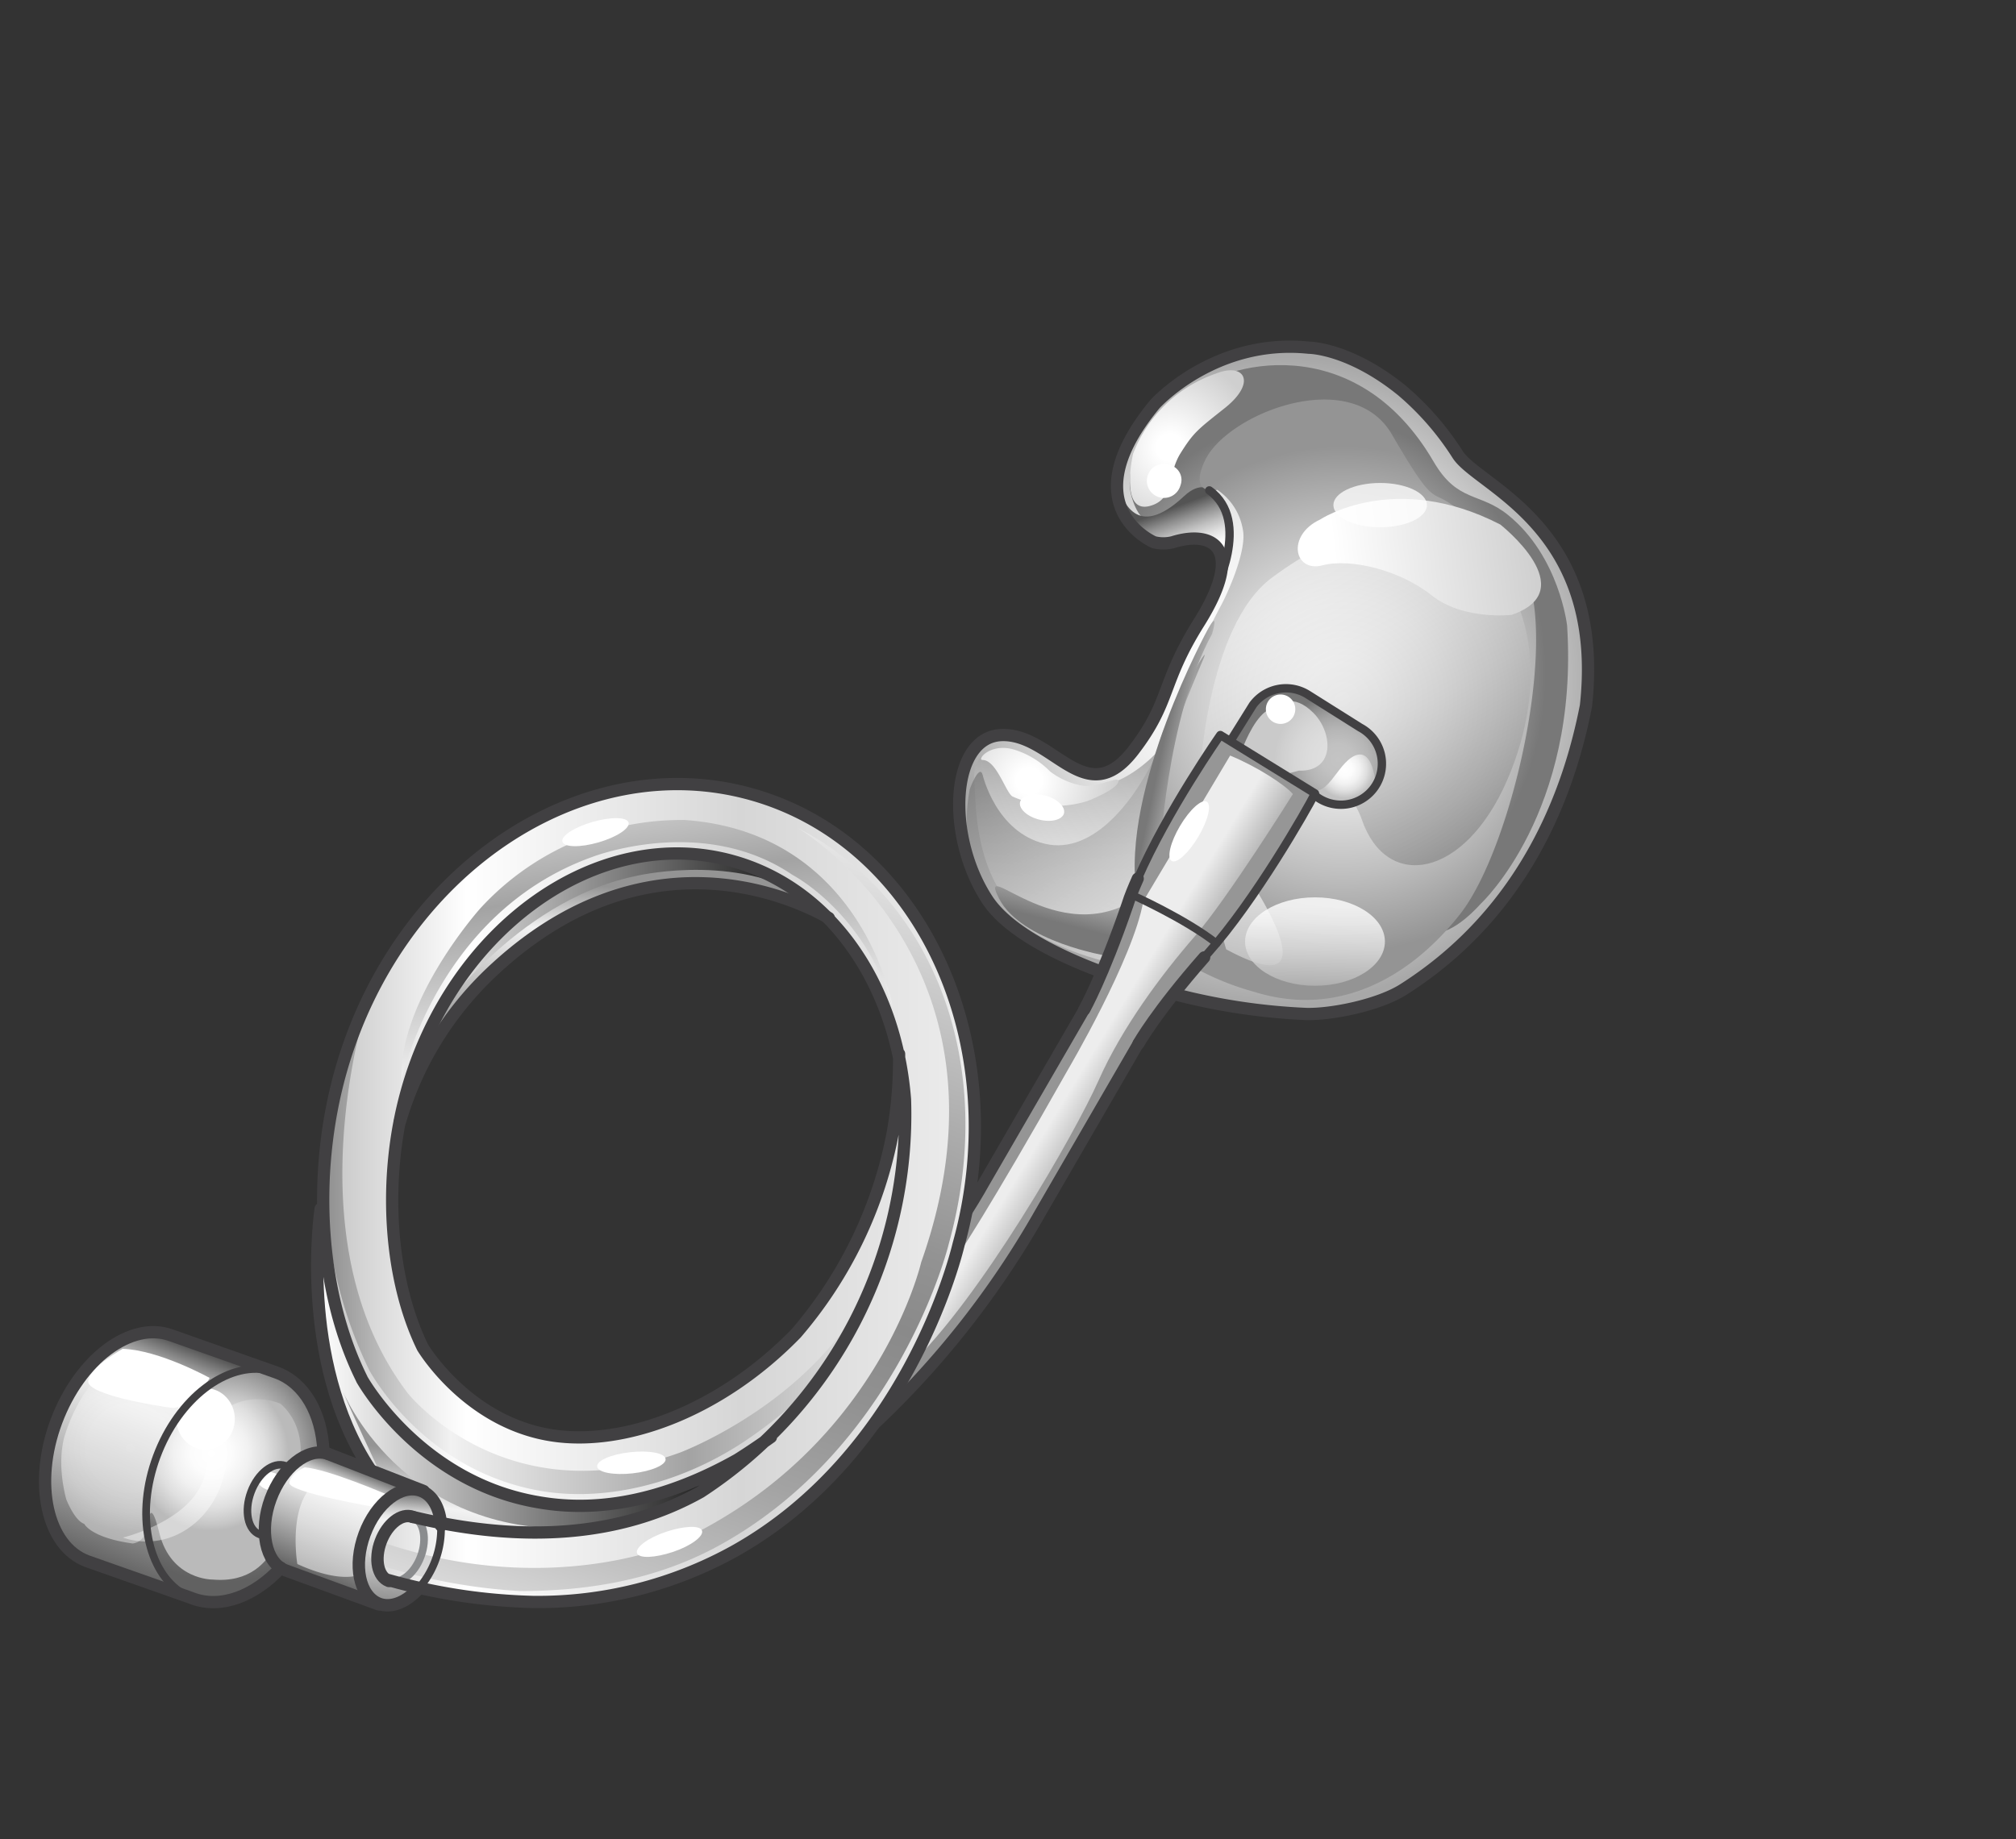 <svg id="Layer_1" data-name="Layer 1" xmlns="http://www.w3.org/2000/svg" xmlns:xlink="http://www.w3.org/1999/xlink" viewBox="0 0 263 240"><rect x="0" y="0" width="263" height="240" fill="#333333" stroke="none"/><defs><style>.cls-1,.cls-33,.cls-39,.cls-40,.cls-41,.cls-42,.cls-43,.cls-44,.cls-45,.cls-46{fill:none;}.cls-2{fill:url(#radial-gradient);}.cls-3{fill:url(#radial-gradient-2);}.cls-4{fill:url(#linear-gradient);}.cls-5{fill:url(#radial-gradient-3);}.cls-14,.cls-26,.cls-27,.cls-6{fill:#fff;}.cls-7{fill:url(#radial-gradient-4);}.cls-37,.cls-8,.cls-9{opacity:0.72;}.cls-8{fill:url(#linear-gradient-2);}.cls-9{fill:url(#linear-gradient-3);}.cls-10{fill:url(#radial-gradient-5);}.cls-11{opacity:0.8;fill:url(#linear-gradient-4);}.cls-12{opacity:0.51;fill:url(#linear-gradient-5);}.cls-13{fill:url(#linear-gradient-6);}.cls-14{opacity:0.76;}.cls-15{fill:url(#linear-gradient-7);}.cls-16{fill:url(#linear-gradient-8);}.cls-17{fill:url(#linear-gradient-9);}.cls-18{fill:url(#linear-gradient-10);}.cls-19{fill:url(#linear-gradient-11);}.cls-20{fill:url(#linear-gradient-12);}.cls-21{fill:url(#linear-gradient-13);}.cls-22{fill:url(#radial-gradient-6);}.cls-23,.cls-26{opacity:0.52;}.cls-23{fill:url(#radial-gradient-7);}.cls-24{fill:url(#radial-gradient-8);}.cls-25{fill:url(#linear-gradient-14);}.cls-27{opacity:0.42;}.cls-28{fill:url(#linear-gradient-15);}.cls-29{fill:url(#linear-gradient-16);}.cls-30{fill:url(#linear-gradient-17);}.cls-31{fill:url(#linear-gradient-18);}.cls-32{fill:url(#linear-gradient-19);}.cls-33{stroke:#fff;}.cls-33,.cls-39,.cls-40,.cls-41,.cls-42,.cls-43,.cls-44,.cls-45,.cls-46{stroke-linecap:round;stroke-linejoin:round;}.cls-33,.cls-44{stroke-width:1.09px;}.cls-34{fill:url(#linear-gradient-20);}.cls-35{fill:url(#linear-gradient-21);}.cls-36{fill:url(#radial-gradient-9);}.cls-37{fill:#ebebeb;}.cls-38{fill:url(#radial-gradient-10);}.cls-39{stroke:#8a8c8e;}.cls-40,.cls-41,.cls-42,.cls-43,.cls-44,.cls-45,.cls-46{stroke:#414042;}.cls-40{stroke-width:1.6px;}.cls-41{stroke-width:1.5px;}.cls-43{stroke-width:1.58px;}.cls-45{stroke-width:1.62px;}.cls-46{stroke-width:0.99px;}</style><radialGradient id="radial-gradient" cx="166.47" cy="88.87" r="42.29" gradientUnits="userSpaceOnUse"><stop offset="0" stop-color="#fff"/><stop offset="0.24" stop-color="#fcfcfc"/><stop offset="0.44" stop-color="#f1f1f1"/><stop offset="0.64" stop-color="#dfdfdf"/><stop offset="0.83" stop-color="#c6c6c6"/><stop offset="1" stop-color="#a8a8a8"/></radialGradient><radialGradient id="radial-gradient-2" cx="-1036.37" cy="-6.6" r="34.66" gradientTransform="matrix(-0.88, -0.13, -0.14, 0.99, -742.15, -39.38)" gradientUnits="userSpaceOnUse"><stop offset="0" stop-color="#fff"/><stop offset="0.13" stop-color="#f7f7f7"/><stop offset="0.34" stop-color="#e2e2e2"/><stop offset="0.59" stop-color="#bfbfbf"/><stop offset="0.87" stop-color="#8f8f8f"/><stop offset="1" stop-color="#787878"/></radialGradient><linearGradient id="linear-gradient" x1="155.3" y1="72.66" x2="152.94" y2="66.24" gradientUnits="userSpaceOnUse"><stop offset="0" stop-color="#fff"/><stop offset="0.11" stop-color="#f7f7f7"/><stop offset="0.29" stop-color="#e2e2e2"/><stop offset="0.5" stop-color="#bfbfbf"/><stop offset="0.74" stop-color="#8f8f8f"/><stop offset="1" stop-color="#545454"/></linearGradient><radialGradient id="radial-gradient-3" cx="152.63" cy="58.38" r="11.76" gradientUnits="userSpaceOnUse"><stop offset="0.15" stop-color="#fff"/><stop offset="1" stop-color="#cfcfcf"/></radialGradient><radialGradient id="radial-gradient-4" cx="175.15" cy="91.26" r="33" gradientUnits="userSpaceOnUse"><stop offset="0" stop-color="#fff"/><stop offset="0.16" stop-color="#f7f7f7"/><stop offset="0.4" stop-color="#e2e2e2"/><stop offset="0.69" stop-color="#bfbfbf"/><stop offset="1" stop-color="#949494"/></radialGradient><linearGradient id="linear-gradient-2" x1="138.51" y1="118.31" x2="141.4" y2="93.6" gradientTransform="matrix(1, 0, 0, 1, 0, 0)" xlink:href="#radial-gradient-2"/><linearGradient id="linear-gradient-3" x1="165.68" y1="133.05" x2="137.93" y2="93.59" gradientTransform="matrix(1, 0, 0, 1, 0, 0)" xlink:href="#radial-gradient-2"/><radialGradient id="radial-gradient-5" cx="134.25" cy="101.88" r="11.48" xlink:href="#radial-gradient-3"/><linearGradient id="linear-gradient-4" x1="171.64" y1="118.3" x2="171.34" y2="134.1" gradientTransform="matrix(1, 0, 0, 1, 0, 0)" xlink:href="#radial-gradient-2"/><linearGradient id="linear-gradient-5" x1="167.56" y1="72.32" x2="188.41" y2="111.13" gradientTransform="matrix(1, 0, 0, 1, 0, 0)" xlink:href="#radial-gradient-2"/><linearGradient id="linear-gradient-6" x1="213.73" y1="158.63" x2="244.77" y2="158.63" gradientTransform="translate(-61.82 -56.28) rotate(-7.01)" xlink:href="#radial-gradient-3"/><linearGradient id="linear-gradient-7" x1="142.37" y1="105.9" x2="138.63" y2="120.55" gradientTransform="matrix(1, 0, 0, 1, 0, 0)" xlink:href="#radial-gradient-2"/><linearGradient id="linear-gradient-8" x1="161.58" y1="100.6" x2="151.42" y2="98.46" gradientTransform="matrix(1, 0, 0, 1, 0, 0)" xlink:href="#radial-gradient-2"/><linearGradient id="linear-gradient-9" x1="41.53" y1="179.63" x2="99.75" y2="179.63" gradientUnits="userSpaceOnUse"><stop offset="0" stop-color="#fff"/><stop offset="1"/></linearGradient><linearGradient id="linear-gradient-10" x1="52.8" y1="127.58" x2="108.51" y2="127.58" xlink:href="#linear-gradient-9"/><linearGradient id="linear-gradient-11" x1="29.4" y1="176.45" x2="17.6" y2="206.16" gradientUnits="userSpaceOnUse"><stop offset="0.01" stop-color="#454545"/><stop offset="0.03" stop-color="#545454"/><stop offset="0.11" stop-color="#979797"/><stop offset="0.17" stop-color="#c8c8c8"/><stop offset="0.22" stop-color="#e7e7e7"/><stop offset="0.25" stop-color="#f2f2f2"/><stop offset="0.37" stop-color="#e2e2e2"/><stop offset="0.6" stop-color="#b7b7b7"/><stop offset="0.92" stop-color="#737373"/><stop offset="1" stop-color="#616161"/></linearGradient><linearGradient id="linear-gradient-12" x1="52.81" y1="193.45" x2="51.2" y2="213.44" xlink:href="#linear-gradient-11"/><linearGradient id="linear-gradient-13" x1="42.16" y1="155.76" x2="127.17" y2="155.76" gradientUnits="userSpaceOnUse"><stop offset="0.01" stop-color="#c7c7c7"/><stop offset="0.22" stop-color="#fff"/><stop offset="0.64" stop-color="#d6d6d6"/><stop offset="1" stop-color="#ededed"/></linearGradient><radialGradient id="radial-gradient-6" cx="29.06" cy="189.53" r="16.95" gradientUnits="userSpaceOnUse"><stop offset="0.14" stop-color="#fff"/><stop offset="0.25" stop-color="#efefef"/><stop offset="0.45" stop-color="#c4c4c4"/><stop offset="0.74" stop-color="gray"/><stop offset="0.77" stop-color="#787878"/><stop offset="0.87" stop-color="#6c6c6c"/><stop offset="1" stop-color="#616161"/></radialGradient><radialGradient id="radial-gradient-7" cx="16.98" cy="188.96" r="10.86" gradientUnits="userSpaceOnUse"><stop offset="0" stop-color="#fff"/><stop offset="0.54" stop-color="#fdfdfd"/><stop offset="0.77" stop-color="#f6f6f6"/><stop offset="0.94" stop-color="#e9e9e9"/><stop offset="1" stop-color="#e3e3e3"/></radialGradient><radialGradient id="radial-gradient-8" cx="27.56" cy="189.67" r="10.07" gradientUnits="userSpaceOnUse"><stop offset="0" stop-color="#fff"/><stop offset="0.26" stop-color="#fcfcfc"/><stop offset="0.49" stop-color="#f1f1f1"/><stop offset="0.71" stop-color="#dfdfdf"/><stop offset="0.92" stop-color="#c6c6c6"/><stop offset="1" stop-color="#bababa"/></radialGradient><linearGradient id="linear-gradient-14" x1="46.56" y1="190.73" x2="40.57" y2="205.81" xlink:href="#linear-gradient-11"/><linearGradient id="linear-gradient-15" x1="110.29" y1="110.31" x2="72.87" y2="221.52" gradientUnits="userSpaceOnUse"><stop offset="0" stop-color="#e6e6e6"/><stop offset="0.07" stop-color="#d5d5d5"/><stop offset="0.26" stop-color="#adadad"/><stop offset="0.4" stop-color="#939393"/><stop offset="0.49" stop-color="#8a8a8a"/><stop offset="0.58" stop-color="#919191"/><stop offset="0.7" stop-color="#a3a3a3"/><stop offset="0.84" stop-color="#c2c2c2"/><stop offset="0.99" stop-color="#ececec"/><stop offset="1" stop-color="#ededed"/></linearGradient><linearGradient id="linear-gradient-16" x1="42.56" y1="161.73" x2="116.45" y2="161.73" gradientUnits="userSpaceOnUse"><stop offset="0.01" stop-color="#949494"/><stop offset="0.22" stop-color="#f2f2f2"/><stop offset="0.64" stop-color="#a3a3a3"/><stop offset="1" stop-color="#ededed"/></linearGradient><linearGradient id="linear-gradient-17" x1="86.23" y1="147.47" x2="78.21" y2="97.74" xlink:href="#linear-gradient-16"/><linearGradient id="linear-gradient-18" x1="82.61" y1="115.78" x2="79.26" y2="145.69" xlink:href="#linear-gradient-16"/><linearGradient id="linear-gradient-19" x1="60.2" y1="190.06" x2="55.55" y2="221.34" xlink:href="#linear-gradient-16"/><linearGradient id="linear-gradient-20" x1="115.25" y1="140.29" x2="171.29" y2="140.29" gradientUnits="userSpaceOnUse"><stop offset="0.01" stop-color="#949494"/><stop offset="0.66" stop-color="#969696"/></linearGradient><linearGradient id="linear-gradient-21" x1="148.36" y1="143.64" x2="141.31" y2="139.36" gradientUnits="userSpaceOnUse"><stop offset="0.01" stop-color="#949494"/><stop offset="1" stop-color="#ededed"/></linearGradient><radialGradient id="radial-gradient-9" cx="174.6" cy="99.12" r="8.9" gradientUnits="userSpaceOnUse"><stop offset="0" stop-color="#c4c4c4"/><stop offset="0.23" stop-color="#c1c1c1"/><stop offset="0.44" stop-color="#b6b6b6"/><stop offset="0.64" stop-color="#a4a4a4"/><stop offset="0.83" stop-color="#8a8a8a"/><stop offset="0.95" stop-color="#757575"/></radialGradient><radialGradient id="radial-gradient-10" cx="175.45" cy="100.36" r="3.97" gradientUnits="userSpaceOnUse"><stop offset="0" stop-color="#fff"/><stop offset="0.26" stop-color="#fcfcfc"/><stop offset="0.5" stop-color="#f1f1f1"/><stop offset="0.72" stop-color="#dfdfdf"/><stop offset="0.93" stop-color="#c5c5c5"/><stop offset="0.95" stop-color="#c2c2c2"/></radialGradient></defs><rect class="cls-1" x="-0.06" width="263" height="240.54"/><path class="cls-2" d="M184.22,128.63A28.75,28.75,0,0,1,164.66,132c-11.59-2-33.09-7.58-36.74-16.52s-3.42-18.68,2.57-19.25c6.74-.64,10.55,9.42,17,2.41,7.38-8,4.63-12.15,10.11-19.25,5.93-7.7-.3-9.43-5.14-9s-6.7-2.53-6.57-8.51,8.28-19.32,28.23-16.12c4.49.73,10.59,6.74,14.11,11.07,1.55,1.89,2.11,3.27,3.61,4.33,3,2.12,6.76,4.22,8.59,7,0,0,11.17,10.61,5.29,27.59-5,14.53-6.05,17.42-12.08,24.32C192.15,121.78,184.22,128.63,184.22,128.63Z"/><path class="cls-3" d="M193.21,117.89S206,106,204.44,81.63c0,0-1-9-7.7-14.43-3.69-3-6.6-1.59-9.74-7-10.23-17.51-27.58-12.94-32.08-8.56,0,0-9.23,6.72-7.27,13.26s6.06,1.78,9.95-1.12,24.65,8.84,22.15,21S178.77,133.77,193.21,117.89Z"/><path class="cls-4" d="M159.2,74.36s1.32-.36,1.28-3c0-4-1.92-10.42-6-6.63-6.42,6-7.92.21-8.77-1.07,0,0,1.07,9,7.7,7.27C153.43,70.94,159.2,68.37,159.2,74.36Z"/><path class="cls-5" d="M147.81,59.23s-1.93,8.47,2.68,6.63c2.67-1.07,1.81-4,3.53-6.74s2.25-3.08,5.77-5.88c4.17-3.31,2.62-6-1.18-4.49A17.7,17.7,0,0,0,147.81,59.23Z"/><path class="cls-6" d="M152.87,60.76A2.23,2.23,0,1,0,154,63.33,2,2,0,0,0,152.87,60.76Z"/><path class="cls-7" d="M189,65.59c5.08,3.32,8.43,4.61,10.26,9.63,3.69,10.1-2.24,35.77-8.82,44.11s-16,13.47-26.79,10.1a35.69,35.69,0,0,1-9.43-4.1l4.3-11.61,1.6-3c-4.14,0-.16,13.15-.16,13.15,16.36,8.82.65-13.15-1.12-14.92s3.85-3,3.85-3l-12.82,6.57c-.2-5.87.12-13.82,2.39-18.28,2-4,4.21-10,7-15.18.95-1.75,3.46-7.35,2.87-10a7.78,7.78,0,0,0-3.32-5.14s-3.85.9-1.6-3.85c2.88-6.1,19.08-12.51,24.38-3.37S186.67,64.05,189,65.59Z"/><path class="cls-8" d="M152.49,96.34s-5.8,8.25-13.4,6.09c0,0-5.94-4.35-7.26-4.54s-5.14-.43-4.71,4.28c.29,3.19-.44,18.37,14,21.08,0,0,12.72.08,10.38-5.22A30.34,30.34,0,0,1,152.49,96.34Z"/><path class="cls-9" d="M128.19,101.1s1.71,7.48,8.13,9,12-6,14.76-12.19,4.91-11.12,6-12.41-9,17.86-7.27,30.59c.62,4.57-.85,10.26-.85,10.26s-26.31-2.56-22.46-23.31C126.48,103,127.76,99.6,128.19,101.1Z"/><path class="cls-10" d="M137,100.67a11.17,11.17,0,0,0-4.81-2.89c-3-.85-4.84,1.39-4,1.39,1.82,0,3.05,4.33,3.9,4.76a13.74,13.74,0,0,0,9.79.59s3.63-1.39,4-2.46-2.78.85-4.81.43A9.71,9.71,0,0,1,137,100.67Z"/><path class="cls-6" d="M138.81,106.12c-.23.86-1.69,1.23-3.27.82s-2.69-1.45-2.46-2.31,1.69-1.23,3.27-.82S139,105.26,138.81,106.12Z"/><ellipse class="cls-11" cx="171.55" cy="122.86" rx="9.12" ry="5.77"/><path class="cls-12" d="M156.47,102s.81-20.22,9.47-26.63,17.32-9.14,25.66-4.17,10.59,17.8,5,30.64-15.72,14.43-18.93,5.13S159.84,97.51,156.47,102Z"/><path class="cls-13" d="M172.24,67.78s9.67-6.45,23.48.66c0,0,10.91,8.55,1.49,11.79,0,0-6.31.74-10.45-2.55s-10.53-4.87-14.25-3.91S167.81,69.83,172.24,67.78Z"/><ellipse class="cls-14" cx="180.05" cy="65.91" rx="6.1" ry="2.89"/><path class="cls-15" d="M144.44,124.73s-11.22-1.82-14.11-7.49c-3.14-6.17,8.66,8.13,19.46-1.17Z"/><path class="cls-16" d="M157.6,82.06s-11.44,20.85-9.31,34.65l3-4.81s.85-18.29,6.84-29.2C158.13,82.7,159.09,79.39,157.6,82.06Z"/><path class="cls-17" d="M42.21,159.16s-1.39,23.21,17.22,32.62c0,0,15.56,12.56,40.32-3.74-1.92,1.26-13,16.06-42.14,11,0,0-.42-4.7-4.38-5.45l-5-1.82S39,179.05,42.21,159.16Z"/><path class="cls-18" d="M52.8,143.76S69.7,101.85,108.51,120a28.77,28.77,0,0,0-33.57-5.45S58.36,122.06,52.8,143.76Z"/><path class="cls-19" d="M42.19,189.26c-.26-4.83-2.43-8.79-6.08-10.15l-13.75-4.86c-5.25-1.95-11.95,3.07-15,11.2s-1.22,16.31,4,18.26l13.47,4.75.28.11c3.75,1.39,8.12-.32,11.52-4"/><path class="cls-20" d="M54.37,207.54c-1.54,1.58-3.38,2.31-4.93,1.73-2.56-1-3.39-5-1.88-9.09s4.81-6.61,7.36-5.66c1.56.58,2.48,2.33,2.61,4.53"/><path class="cls-21" d="M115.57,162.37c-1.46,6.23-9.73,19-9.73,19-2.35,3.42-9.65,9.13-9.65,9.13-9,5.07-17.72,7-25.91,5.57-15.21-2.54-22.68-15.38-23-15.92a1.34,1.34,0,0,1-.12-.24c-5.49-11.08-6.55-26.39-2.76-39.94,7.32-26.23,31.37-42.51,53.6-36.3s34.33,32.54,27.05,58.74c-.51,2.13-7,27.55-29.19,40a52.86,52.86,0,0,1-26.37,6.66,61.34,61.34,0,0,1-18.87-2.54c-1.37-.43-1.25-4.12-1.25-4.12,1.28-5.56,4.61-4.3,4.61-4.3,14.48,3.49,27,2.32,37.41-3.49a58.8,58.8,0,0,0,26.66-51.23c-1.17-14.94-9.61-27.5-22.47-31.09-17.46-4.87-36.54,8.61-42.53,30.07-3.15,11.27-2.33,24.35,2.08,33.39.58.94,6.29,9.76,16.72,11.45,9.42,1.53,22.06-3.06,32-13.29,0,0,14.07-17.06,13.22-33.42C117.07,140.56,119.64,145.05,115.57,162.37Z"/><path class="cls-22" d="M42.19,189.26s-.72-11-10-10.74a18.07,18.07,0,0,0-12.51,14.11s-2.46,16,7.59,16.15a11.39,11.39,0,0,0,9.45-4.24S33,202.26,35.48,195C35.48,195,37.46,190.17,42.19,189.26Z"/><path class="cls-23" d="M15.16,177.13a21.49,21.49,0,0,0-6.63,9.94s-1.28,3.21.11,8.56c0,0,1.07,2.78,2.35,3.21,0,0,.85,1.81,6.31,2.56A1.94,1.94,0,0,0,19,199.16s0-6.85,1.71-9.95A17.45,17.45,0,0,1,26,181.62a1.57,1.57,0,0,0-1-1.71l-7.7-3.21A1.78,1.78,0,0,0,15.16,177.13Z"/><path class="cls-6" d="M27.35,179.8S20.83,176.17,16,176c0,0-4.17,2.35-4.49,4.17s9.2,3.32,10.91,3.53S26.92,180.76,27.35,179.8Z"/><path class="cls-24" d="M26.12,181.86s-1.44,2.89,0,3.53,4.49-4.49,10.43-2.25c0,0,5.45,4,.8,12.68,0,0-.11,11.09-9.57,10.29,0,0-5.46.11-7-6.1-1.41-5.82-1.61-.18-1.45.62C19.38,200.63,16.82,190.84,26.12,181.86Z"/><path class="cls-25" d="M41.89,189.32,54.08,194s-4.59.65-6.84,6.85c0,0-1.28,6.95,1.5,8.34l-12.19-4.92S32,202.47,36,193.38C36,193.38,38.36,189.64,41.89,189.32Z"/><path class="cls-26" d="M38.79,204.08s-1.6-9.41,3.74-11.34a7.17,7.17,0,0,1,2.57.32c1.28.43,5,1.93,5,1.93s-4.39,5.56-3.53,10.58C46.6,205.57,44.14,206.54,38.79,204.08Z"/><path class="cls-6" d="M50.45,195s-7.7-3.32-10.7-3.53c0,0-1.81.75-2,2s11.34,3.21,11.34,3.21l1.82-2"/><path class="cls-6" d="M34.57,192a4.67,4.67,0,0,1,2.19.64c.53.54-1.23,1.93-1.23,1.93s-2.46-.43-1.66-1.87Z"/><ellipse class="cls-6" cx="26.82" cy="185.15" rx="3.81" ry="4.01"/><path class="cls-27" d="M24.36,179.15a12.11,12.11,0,0,1,5.24,10.2c0,6.51-4.71,11.79-10.51,11.79a9.44,9.44,0,0,1-3.06-.51s9.23-2.22,10.68-8.16c0,0,1.76-4.65-1.61-11.55Z"/><path class="cls-28" d="M49.7,201.19c21.49,7.39,37.75.43,37.75.43,27-11.93,32.72-36.9,32.72-36.9C134,125.59,104,108,104,108c17.85,9.16,26.26,30.93,19.76,54.35-.52,2.14-7.33,26.59-29.49,39.06-7.88,4.44-16.74,6.2-26.41,6.2a74.57,74.57,0,0,1-18.39-3.42s-2.09-.75-1-2.51"/><path class="cls-29" d="M110.23,174.13a29,29,0,0,1-4.28,6.31c-2.35,3.43-9.09,7.81-9.09,7.81-8.34,5.45-18,7.68-26.2,6.31C55.46,192,48.51,179.38,48.2,178.84h0a56.39,56.39,0,0,1,.4-50.33s-11.41,32.36,4.63,53.32c0,0,12.72,16,35.5,7.7,0,0,18.61-6.95,25.45-23.2S110.23,174.13,110.23,174.13Z"/><path class="cls-30" d="M52.37,141s4.6-21.92,24.92-29.19c0,0,14.38-5.61,26.09,2.35,0,0,9.2,4.71,13.05,17.11,0,0-3.91-22.56-27-24.27a35.5,35.5,0,0,0-26.79,11.55S51.94,130.5,52.37,141Z"/><path class="cls-31" d="M107.55,119.33s-14-8.18-30-1.44c0,0-16.69,7.37-23.1,22.93l2.08-7.54S67,117.73,82.69,114.36c0,0,12-3,21.81,2.24Z"/><path class="cls-32" d="M44.67,181.41s7.54,19.08,31,18l-18-.32s.7-4.49-5.24-5.77L49.49,192S45.64,183.81,44.67,181.41Z"/><path class="cls-6" d="M86.83,190.38c.09.76-1.84,1.6-4.31,1.87s-4.53-.12-4.62-.89,1.85-1.6,4.32-1.87S86.75,189.61,86.83,190.38Z"/><path class="cls-6" d="M82,107.33c.21.74-1.54,1.9-3.93,2.59s-4.48.65-4.7-.09,1.55-1.89,3.93-2.58S81.82,106.6,82,107.33Z"/><path class="cls-6" d="M91.58,199.72c.26.72-1.44,2-3.78,2.78s-4.45.89-4.7.16,1.44-2,3.78-2.78S91.33,199,91.58,199.72Z"/><line class="cls-33" x1="159.1" y1="97.03" x2="170.43" y2="103.88"/><path class="cls-34" d="M159.1,96.18s10.9,5.77,12.19,7.48c0,0-8.24,16.26-17.65,25.13-1.34,1.27-4.92,7.17-6.09,9.41S135,159.38,135,159.38s-11.12,18.28-19.78,25c0,0,9.2-15.29,11-27.05l15.29-25.88a63.73,63.73,0,0,0,3.63-8.24A108.47,108.47,0,0,1,159.1,96.18Z"/><path class="cls-35" d="M168.67,103.61s-8.51,13.63-12.84,18.61-9.46,11.87-12.51,18.76-15.56,28.72-24.86,37.38l6.52-14.6s3.74-5.4,14.33-24.17c0,0,8.56-14.54,9.84-22l11.33-19C163.91,100,167.54,102.33,168.67,103.61Z"/><path class="cls-6" d="M157.43,104.61c.66.39.17,2.44-1.1,4.57s-2.82,3.55-3.48,3.16-.17-2.44,1.09-4.57S156.77,104.22,157.43,104.61Z"/><path class="cls-36" d="M160.38,96.82l3.1-5s3.32-3.74,7.59-1.07L179,95.86s2.78,4.06,0,7c0,0-2.78,4.07-7.7.75l-1.5-1.49Z"/><path class="cls-37" d="M162.09,97.67s1.28-3.52,3-4.81,3.69-2.4,6.25.16,2.89,7.7-1.92,7.54l-1.77.48Z"/><circle class="cls-6" cx="167.06" cy="92.54" r="1.92"/><path class="cls-38" d="M179.41,102s-.32-4.5-2.72-3.37-3.53,5.93-6.26,4.17l1.44,1.12S175.88,107.3,179.41,102Z"/><path class="cls-39" d="M53.83,197.93c1.45.54,1.92,2.84,1.07,5.15s-2.73,3.74-4.17,3.21"/><path class="cls-40" d="M53.83,197.93c14.48,3.49,27.2,2.56,37.57-3.25a58.8,58.8,0,0,0,26.66-51.23c-1.17-14.94-9.61-27.5-22.47-31.09-17.46-4.87-36.54,8.61-42.53,30.07-3.15,11.27-2.33,24.35,2.08,33.39.58.94,6.29,9.76,16.72,11.45,9.42,1.53,22.06-3.06,32-13.29a56.05,56.05,0,0,0,12.66-26.46,54.21,54.21,0,0,0,.77-10m-16.72,50c-2.35,1.69-4.37,2.94-4.37,2.94-9,5.07-17.72,7-25.91,5.57-15.21-2.54-22.68-15.38-23-15.92a1.34,1.34,0,0,1-.12-.24c-5.49-11.08-6.55-26.39-2.76-39.94,7.32-26.23,31.37-42.51,53.6-36.3s34.33,32.54,27.05,58.74c-.51,2.13-7,27.55-29.19,40a52.86,52.86,0,0,1-26.37,6.66,76.39,76.39,0,0,1-18.77-2.84"/><path class="cls-40" d="M108.12,119.78c-5.35-3-24.51-11.5-44.2,7.26A43.84,43.84,0,0,0,52.2,146.27"/><path class="cls-40" d="M41.83,157.74s-3,19.69,6.47,34"/><path class="cls-41" d="M148.51,136.16,135.7,158.28A117.35,117.35,0,0,1,114,185.89"/><path class="cls-41" d="M126.07,158.14c1.48-2.34,2.27-3.79,2.31-3.86l.07-.12,13.15-22.7"/><path class="cls-42" d="M147.65,116.76s7,3.13,11.07,6.34"/><path class="cls-43" d="M148.43,114.64c-.51,1.16-1,2.3-1.34,3.41-3.29,9.54-5.64,13.68-5.64,13.68"/><path class="cls-44" d="M157.1,124.92l.54-.61c6.06-6.79,12.81-18.58,13.91-20.78L159.2,95.91s-6.9,9.85-10.77,18.73"/><path class="cls-43" d="M148.53,136.17s2.29-4.11,8.57-11.25"/><path class="cls-42" d="M57.53,199.05a11.88,11.88,0,0,1-3.16,8.49"/><path class="cls-45" d="M54.37,207.54c-1.54,1.58-3.38,2.31-4.93,1.73-2.56-1-3.39-5-1.88-9.09s4.81-6.61,7.36-5.66c1.56.58,2.48,2.33,2.61,4.53"/><path class="cls-46" d="M33.88,200.22c-1.55-.58-2.06-3.05-1.14-5.53s2.92-4,4.47-3.44"/><path class="cls-45" d="M50.73,206.29c-1.45-.54-1.92-2.85-1.06-5.15s2.72-3.75,4.16-3.21"/><line class="cls-45" x1="55.26" y1="194.56" x2="42.7" y2="189.67"/><path class="cls-40" d="M42.7,189.67c-2.6-.79-5.87,1.79-7.39,5.89s-.69,8.38,1.94,9.35l12.15,4.44"/><path class="cls-40" d="M42.19,189.26c-.26-4.83-2.43-8.79-6.08-10.15l-13.75-4.86c-5.25-1.95-11.95,3.07-15,11.2s-1.22,16.31,4,18.26l13.47,4.75.28.11c3.75,1.39,8.12-.32,11.52-4"/><path class="cls-42" d="M23.86,207.94c-4.64-2.82-6.2-10.42-3.42-17.89,2.83-7.62,9.17-12.41,14.59-11.25"/><path class="cls-44" d="M160.7,96.39,163.44,92a5.36,5.36,0,0,1,7.17-1.37l6.83,4.3a5.35,5.35,0,1,1-6,8.78"/><path class="cls-40" d="M143.62,126.78c-6.76-2.52-12.45-5.75-14.82-9.38-5.46-8.34-4.81-21.33,1.92-21.49s10.92,10.1,17.15,2c4.92-6.42,3.55-8.7,8.55-16.68,6.13-9.79,1.74-12.1-3.42-10.48a5.07,5.07,0,0,1-2.46,0s-10.91-4.62.11-18c0,0,7.75-8.66,20.1-7.38,0,0,5.29,0,12.19,5.62a37,37,0,0,1,7.27,8.39c2.79,4.17,19.25,9.41,16.69,32.72-2.1,10.73-7.57,26.68-23.8,37-3.23,2.06-9.38,3.29-12.67,3.21a82.06,82.06,0,0,1-16.79-2.48"/><path class="cls-44" d="M158.35,77.36s5-9.36-.59-13.37"/></svg>